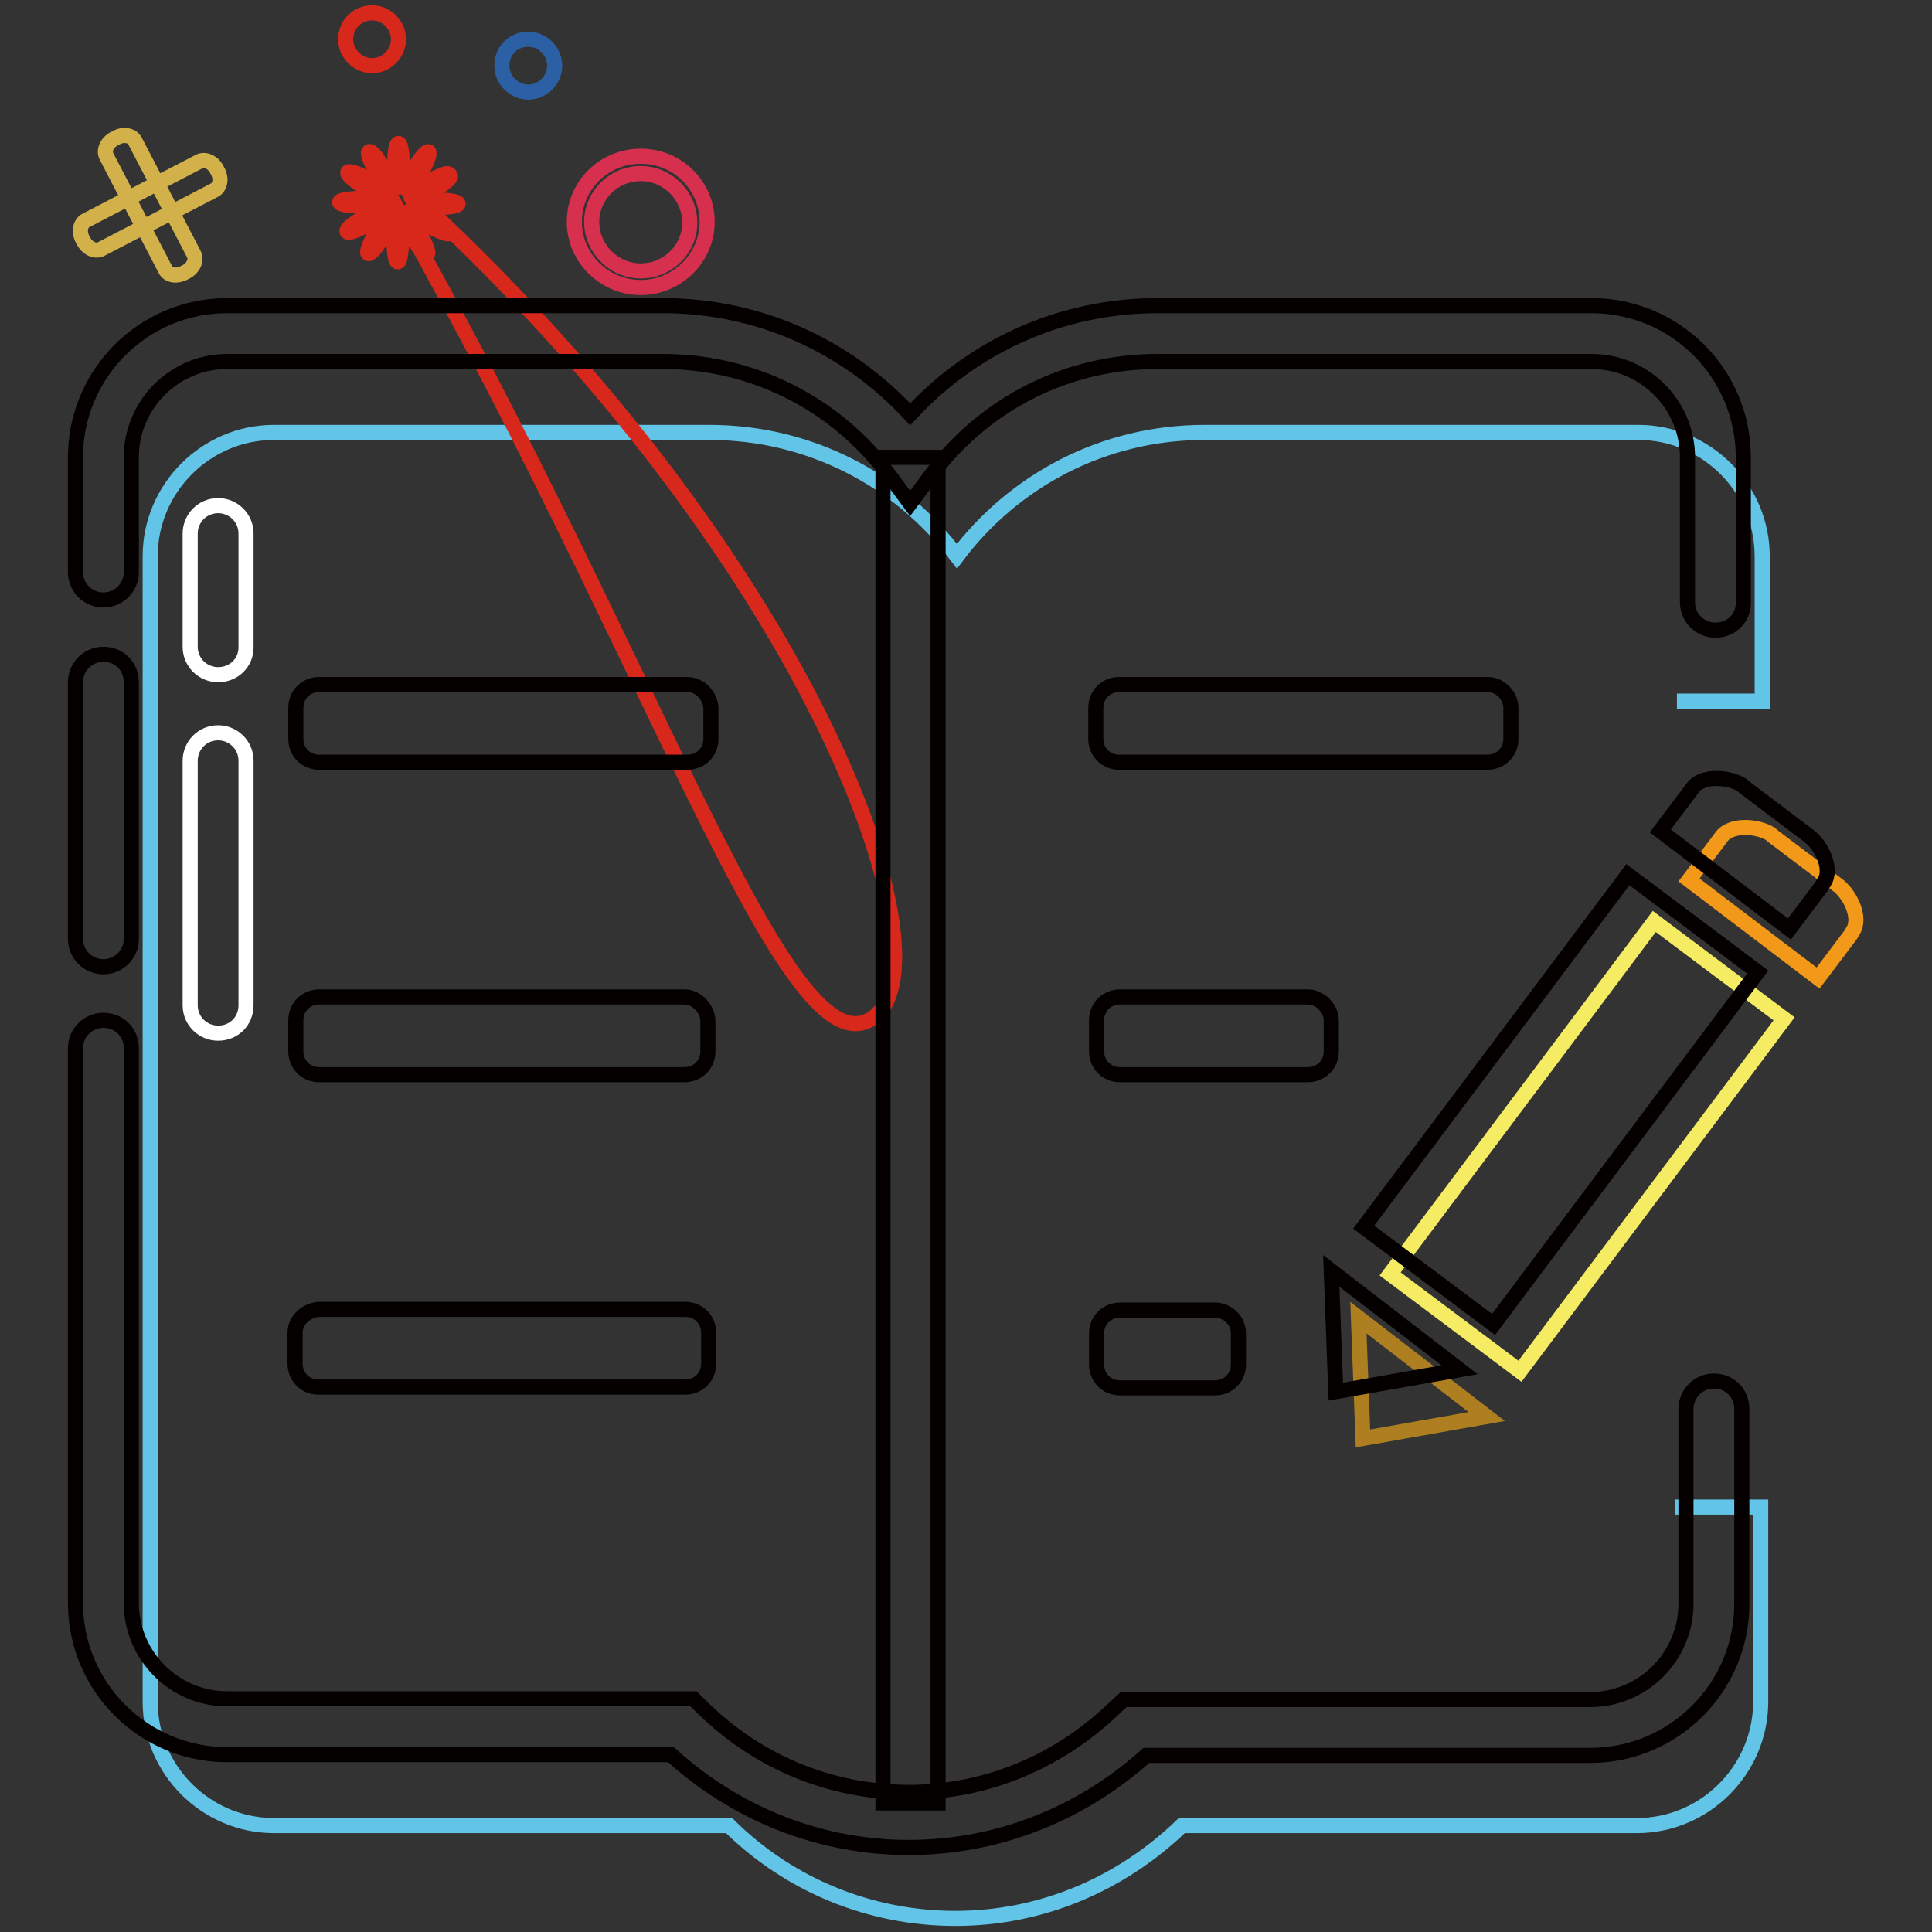 <?xml version="1.0" encoding="utf-8"?>
<!-- Svg Vector Icons : http://www.onlinewebfonts.com/icon -->
<!DOCTYPE svg PUBLIC "-//W3C//DTD SVG 1.1//EN" "http://www.w3.org/Graphics/SVG/1.1/DTD/svg11.dtd">
<svg version="1.1" xmlns="http://www.w3.org/2000/svg" xmlns:xlink="http://www.w3.org/1999/xlink" x="0px" y="0px" viewBox="0 0 256 256" enable-background="new 0 0 256 256" xml:space="preserve">
<rect x="0" y="0" width="256" height="256" fill="#333333" stroke="none"/>
<g> <path stroke-width="2" fill-opacity="0" stroke="#62c4e6"  d="M222.2,92.9h11.3V73.7c0-9-7.4-16.4-16.4-16.4h-57.5c-13.4,0-25.3,6.4-32.8,16.4 c-7.5-10-19.4-16.4-32.8-16.4H36.3c-9,0-16.4,7.4-16.4,16.4v151.8c0,9,7.4,16.4,16.4,16.4h60.3c8,7.9,18.7,12.3,30,12.3 c11.2,0,21.8-4.4,30-12.3h60.3c9,0,16.4-7.4,16.4-16.4v-25.8H222"/> <path stroke-width="2" fill-opacity="0" stroke="#d8281c"  d="M52.2,31.8c0,1.6,0.2,2.9,0.5,2.9s0.5-1.3,0.5-2.9S53,29,52.7,29S52.2,30.2,52.2,31.8z"/> <path stroke-width="2" fill-opacity="0" stroke="#d8281c"  d="M54.7,31.5c0.8,1.4,1.6,2.4,1.9,2.2c0.3-0.1-0.2-1.4-1-2.8c-0.8-1.4-1.6-2.4-1.9-2.2 C53.5,28.9,53.9,30.1,54.7,31.5L54.7,31.5z"/> <path stroke-width="2" fill-opacity="0" stroke="#d8281c"  d="M56.8,29.9c1.4,0.8,2.7,1.3,2.8,1c0.2-0.3-0.9-1.1-2.3-2c0,0,0,0,0,0c-1.5-0.8-2.7-1.3-2.9-1.1 C54.2,28.2,55.3,29.1,56.8,29.9z"/> <path stroke-width="2" fill-opacity="0" stroke="#d8281c"  d="M54.9,27c0,0.3,1.3,0.5,2.9,0.5c1.6,0,2.9-0.2,2.9-0.5c0-0.3-1.3-0.5-2.9-0.5C56.2,26.4,54.9,26.7,54.9,27z "/> <path stroke-width="2" fill-opacity="0" stroke="#d8281c"  d="M54.6,25.9c-0.5,0.6,0.5,0.5,1.7-0.1c1.3-0.6,2.7-1.5,3.2-2.1c0.3-0.3,0.2-0.5,0-0.6 c-0.1-0.3-1.4,0.2-2.8,1C55.5,24.8,54.5,25.6,54.6,25.9L54.6,25.9z"/> <path stroke-width="2" fill-opacity="0" stroke="#d8281c"  d="M53.9,25.1c0.3,0.1,1.1-0.8,1.9-2.2c0.8-1.4,1.2-2.6,1-2.8c-0.3-0.1-1.1,0.8-1.9,2.2S53.7,25,53.9,25.1z"/> <path stroke-width="2" fill-opacity="0" stroke="#d8281c"  d="M52.3,21.9c0,1.6,0.2,2.9,0.5,2.9s0.5-1.3,0.5-2.9c0-1.6-0.2-2.9-0.5-2.9S52.3,20.3,52.3,21.9L52.3,21.9z" /> <path stroke-width="2" fill-opacity="0" stroke="#d8281c"  d="M49.9,22.8c35.9,62.2,53.8,119,65.4,112.3c11.7-6.7-7.9-62.6-64.5-112.8c-0.8-1.4-1.6-2.4-1.9-2.2 S49.1,21.4,49.9,22.8L49.9,22.8z"/> <path stroke-width="2" fill-opacity="0" stroke="#d8281c"  d="M48.3,24.8c1.5,0.9,2.8,1.4,3,1.1c0.2-0.3-0.9-1.2-2.4-2.1c0,0,0,0,0,0c-1.4-0.8-2.6-1.2-2.8-1 C45.9,23.1,46.9,24,48.3,24.8z"/> <path stroke-width="2" fill-opacity="0" stroke="#d8281c"  d="M45,26.8c0,0.3,1.3,0.5,2.9,0.5s2.9-0.2,2.9-0.5c0-0.3-1.3-0.5-2.9-0.5S45,26.5,45,26.8z"/> <path stroke-width="2" fill-opacity="0" stroke="#d8281c"  d="M46,30.7c0.1,0.3,1.4-0.2,2.8-1c1.4-0.8,2.4-1.6,2.2-1.9l0,0c-0.1-0.3-1.4,0.2-2.8,1S45.8,30.4,46,30.7z"/> <path stroke-width="2" fill-opacity="0" stroke="#d8281c"  d="M48.8,33.6c0.3,0.1,1.1-0.8,1.9-2.2c0.8-1.4,1.2-2.6,1-2.8c-0.3-0.1-1.1,0.8-1.9,2.2 C49,32.2,48.5,33.5,48.8,33.6L48.8,33.6z"/> <path stroke-width="2" fill-opacity="0" stroke="#2c60a4"  d="M66.5,8.7c0,1.9,1.6,3.5,3.5,3.5c1.9,0,3.5-1.6,3.5-3.5c0-1.9-1.6-3.5-3.5-3.5C68,5.2,66.5,6.7,66.5,8.7z" /> <path stroke-width="2" fill-opacity="0" stroke="#d8281c"  d="M45.8,5.2c0,1.9,1.6,3.5,3.5,3.5c1.9,0,3.5-1.6,3.5-3.5c0-1.9-1.6-3.5-3.5-3.5C47.3,1.7,45.8,3.3,45.8,5.2 L45.8,5.2z"/> <path stroke-width="2" fill-opacity="0" stroke="#d2b14a"  d="M24.5,36.1c1.1-0.5,1.6-1.6,1.2-2.4l-7.8-15c-0.4-0.8-1.6-1-2.6-0.4c-1.1,0.5-1.6,1.6-1.2,2.4l7.8,15 C22.3,36.5,23.4,36.7,24.5,36.1z"/> <path stroke-width="2" fill-opacity="0" stroke="#d2b14a"  d="M28.8,22.6c-0.5-1.1-1.6-1.6-2.4-1.2l-15,7.8c-0.8,0.4-1,1.6-0.4,2.6c0.5,1.1,1.6,1.6,2.4,1.2l15-7.8 C29.2,24.8,29.4,23.6,28.8,22.6z"/> <path stroke-width="2" fill-opacity="0" stroke="#d7304f"  d="M84.9,20.7c4.9,0,8.8,3.9,8.8,8.7s-4,8.7-8.8,8.7s-8.8-3.9-8.8-8.7S80,20.7,84.9,20.7z M84.9,35.9 c3.6,0,6.5-2.9,6.5-6.4S88.5,23,84.9,23c-3.6,0-6.5,2.9-6.5,6.4S81.3,35.9,84.9,35.9z"/> <path stroke-width="2" fill-opacity="0" stroke="#040000"  d="M39.1,176.6v4.1c0,1.7,1.3,3.1,3.1,3.1h48.6c1.7,0,3.1-1.3,3.1-3.1v-4.1c0-1.7-1.3-3.1-3.1-3.1H42.3 C40.6,173.6,39.1,174.9,39.1,176.6L39.1,176.6z M90.7,132.1H42.3c-1.7,0-3.1,1.3-3.1,3.1v4.1c0,1.7,1.3,3.1,3.1,3.1h48.4 c1.7,0,3.1-1.3,3.1-3.1v-4.1C93.7,133.6,92.3,132.1,90.7,132.1z M91,90.7H42.3c-1.7,0-3.1,1.3-3.1,3.1v4.1c0,1.7,1.3,3.1,3.1,3.1 h48.8c1.7,0,3.1-1.3,3.1-3.1v-4.1C94.1,92.2,92.8,90.7,91,90.7z M173.3,132.1h-24.9c-1.7,0-3.1,1.3-3.1,3.1v4.1 c0,1.7,1.3,3.1,3.1,3.1h24.9c1.7,0,3.1-1.3,3.1-3.1v-4.1C176.4,133.6,174.9,132.1,173.3,132.1z M197.1,90.7h-48.8 c-1.7,0-3.1,1.3-3.1,3.1v4.1c0,1.7,1.3,3.1,3.1,3.1h48.8c1.7,0,3.1-1.3,3.1-3.1v-4.1C200.2,92.2,198.8,90.7,197.1,90.7L197.1,90.7z "/> <path stroke-width="2" fill-opacity="0" stroke="#040000"  d="M120.4,244.8c-11.7,0-22.8-4.4-31.5-12.3H30.1c-11.1,0-20.1-9-20.1-20.1v-73.5c0-2,1.6-3.7,3.7-3.7 s3.7,1.6,3.7,3.7v73.5c0,7,5.7,12.7,12.7,12.7h61.8l1.1,1.1c7.4,7.3,17.1,11.3,27.4,11.3c10.2,0,19.9-4,27.4-11.3l1.1-1h61.8 c7,0,12.7-5.7,12.7-12.7v-25.8c0-2,1.6-3.7,3.7-3.7s3.7,1.6,3.7,3.7v25.8c0,11.1-9,20.1-20.1,20.1h-58.8 C143.1,240.5,132,244.8,120.4,244.8z M13.7,128.1c-2,0-3.7-1.6-3.7-3.7v-34c0-2,1.6-3.7,3.7-3.7s3.7,1.6,3.7,3.7v34 C17.4,126.5,15.7,128.1,13.7,128.1z"/> <path stroke-width="2" fill-opacity="0" stroke="#ffffff"  d="M28.9,136.9c-2,0-3.7-1.6-3.7-3.7v-32.4c0-2,1.6-3.7,3.7-3.7c2,0,3.7,1.6,3.7,3.7v32.4 C32.6,135.3,31,136.9,28.9,136.9z M28.9,89.4c-2,0-3.7-1.6-3.7-3.7V70.7c0-2,1.6-3.7,3.7-3.7c2,0,3.7,1.6,3.7,3.7v15.1 C32.6,87.8,31,89.4,28.9,89.4z"/> <path stroke-width="2" fill-opacity="0" stroke="#040000"  d="M227.3,83.5c-2,0-3.7-1.6-3.7-3.7V60.6c0-7-5.7-12.7-12.7-12.7h-57.5c-11.8,0-22.7,5.4-29.9,14.9l-2.9,3.9 l-2.9-3.9c-7.2-9.5-18.1-14.9-29.9-14.9H30.1c-7,0-12.7,5.7-12.7,12.7v15.2c0,2-1.6,3.7-3.7,3.7S10,77.8,10,75.8V60.6 c0-11.1,9-20.1,20.1-20.1h57.7c12.6,0,24.3,5.2,32.8,14.4c8.5-9.2,20.2-14.4,32.8-14.4h57.5c11.1,0,20.1,9,20.1,20.1v19.3 C231,81.9,229.4,83.5,227.3,83.5z"/> <path stroke-width="2" fill-opacity="0" stroke="#ad7f20"  d="M180.6,190.6l-0.6-16l17,13.1L180.6,190.6z"/> <path stroke-width="2" fill-opacity="0" stroke="#f6ec63"  d="M184.2,168.8l35-46.7l17.2,12.9l-35,46.7L184.2,168.8z"/> <path stroke-width="2" fill-opacity="0" stroke="#f39919"  d="M245.2,123.9l-4.3,5.7l-17.1-13l4.3-5.7c1.2-1.7,4.7-1.5,6.5-0.4l0.2,0.2l8.6,6.5c1.7,1.2,3.3,4.4,2.1,6.2 L245.2,123.9L245.2,123.9z"/> <path stroke-width="2" fill-opacity="0" stroke="#040000"  d="M161,173.6h-12.6c-1.7,0-3.1,1.3-3.1,3.1v4.1c0,1.7,1.3,3.1,3.1,3.1H161c1.7,0,3.1-1.3,3.1-3.1v-4.1 C164.1,174.9,162.6,173.6,161,173.6L161,173.6z"/> <path stroke-width="2" fill-opacity="0" stroke="#040000"  d="M241.4,117.4l-4.3,5.7l-17.1-13l4.3-5.7c1.2-1.7,4.7-1.5,6.5-0.4l0.2,0.2l8.6,6.5c1.7,1.2,3.3,4.4,2.1,6.2 L241.4,117.4L241.4,117.4z"/> <path stroke-width="2" fill-opacity="0" stroke="#040000"  d="M180.7,162.6l35-46.7l17.2,12.9l-35,46.7L180.7,162.6z"/> <path stroke-width="2" fill-opacity="0" stroke="#040000"  d="M177,184.4l-0.6-16l17,13.1L177,184.4z"/> <path stroke-width="2" fill-opacity="0" stroke="#040000"  d="M117,60.6h7.3v178.3H117V60.6z"/></g>
</svg>